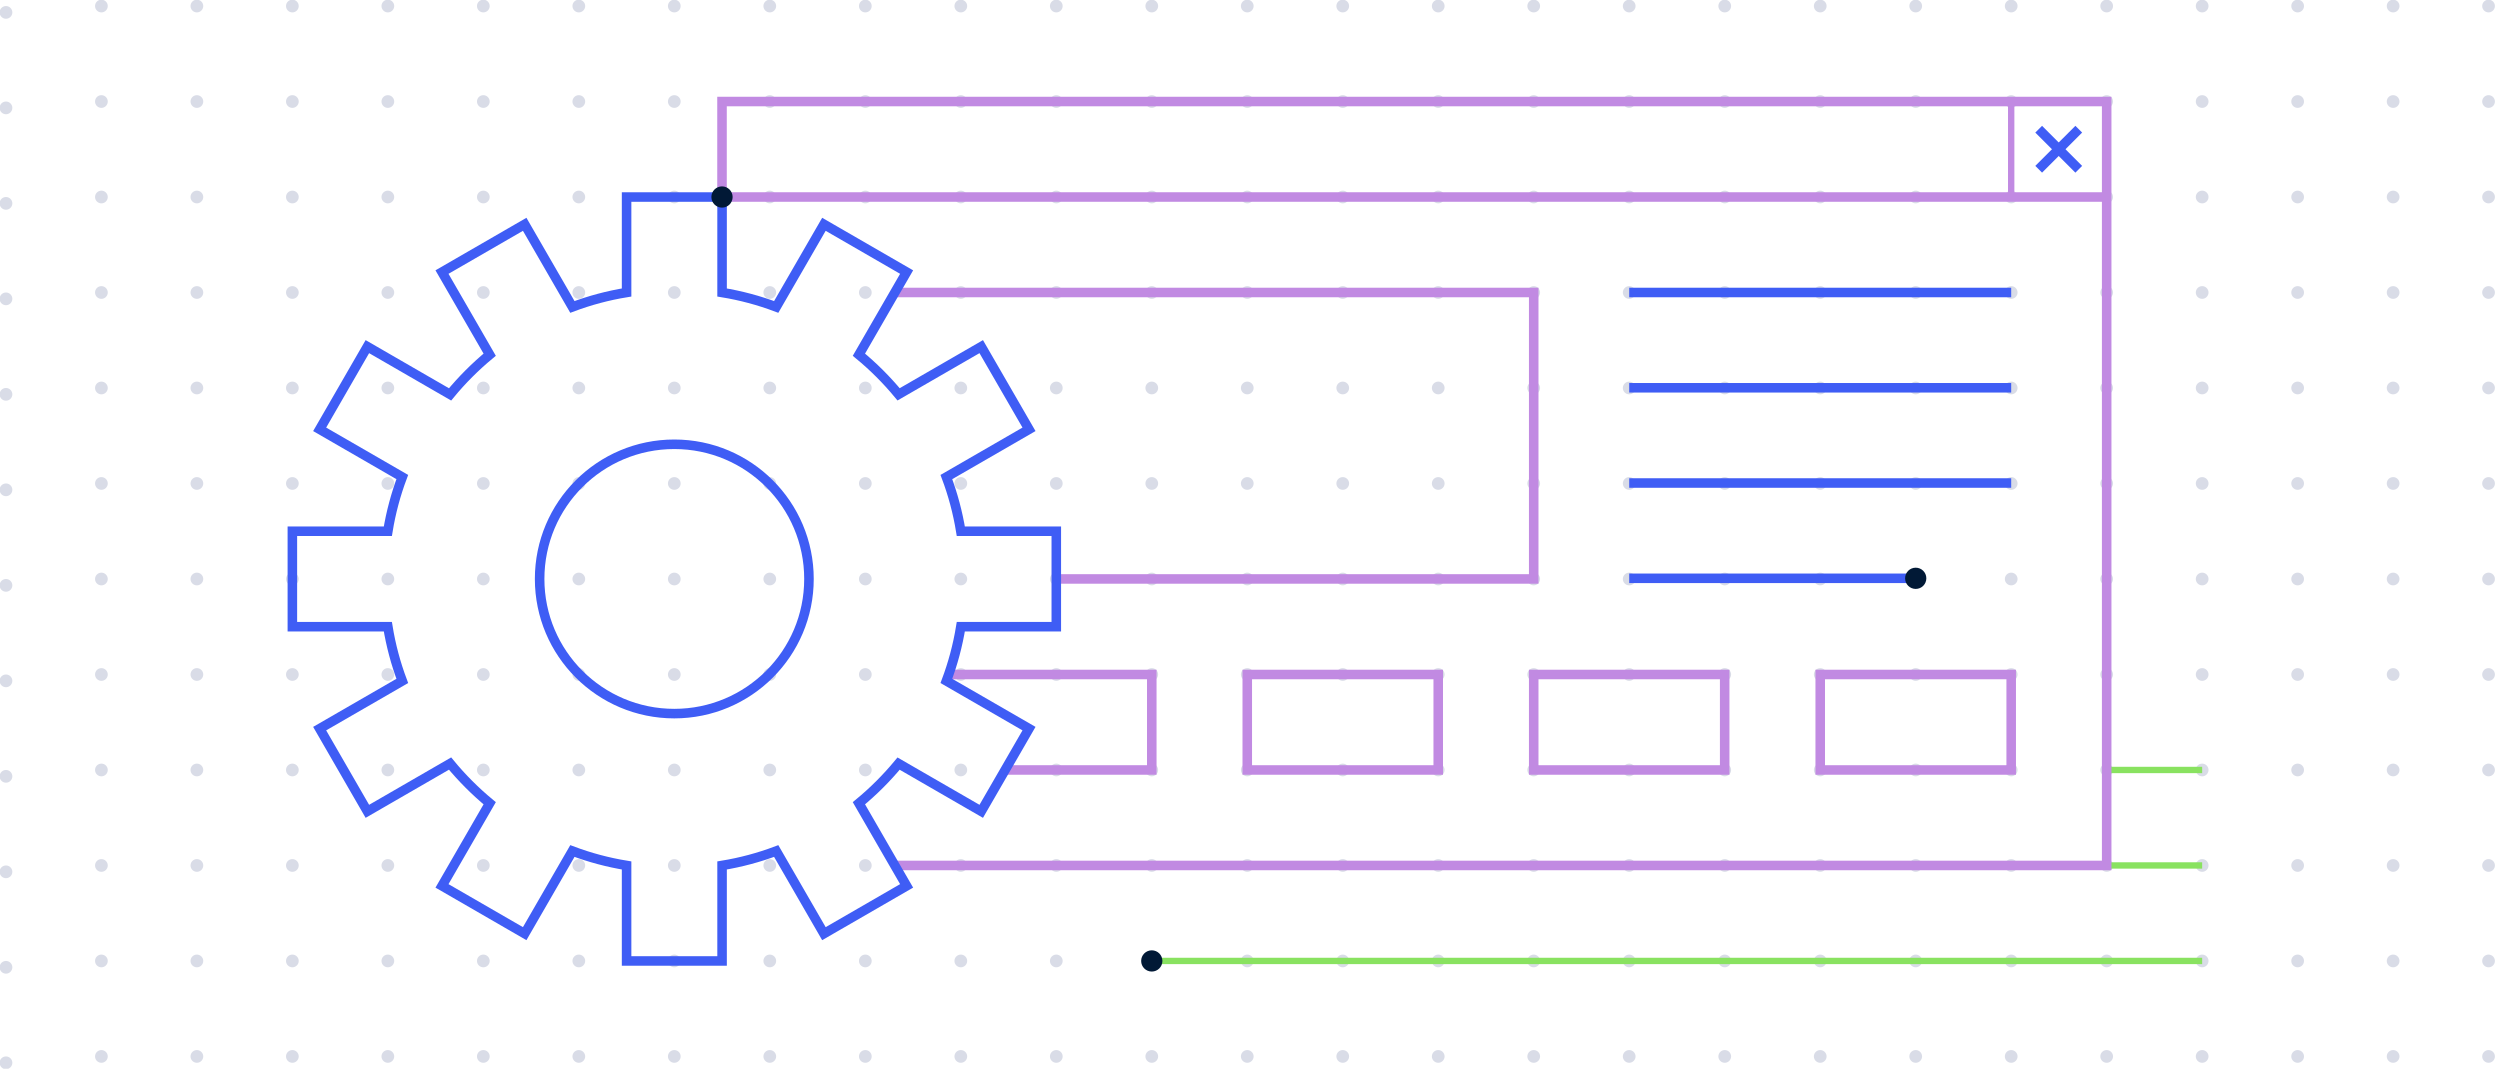 <?xml version="1.0" encoding="UTF-8"?>
<svg width="393px" height="168px" viewBox="0 0 393 168" version="1.1" xmlns="http://www.w3.org/2000/svg" xmlns:xlink="http://www.w3.org/1999/xlink">
    <title>D850DEF9-5B60-4F6E-87C1-5995560A03D5@1x</title>
    <g id="System_Brand" stroke="none" stroke-width="1" fill="none" fill-rule="evenodd">
        <g id="System/Illustration-Library" transform="translate(-954, -238)">
            <g id="Group" transform="translate(950, 226.01)">
                <g id="DonorTools_b" transform="translate(4, 0.95)">
                    <g id="a" transform="translate(0, 11.05)" fill="#D9DCE7" fill-rule="nonzero">
                        <g id="Group">
                            <circle id="Oval" cx="15.94" cy="0.94" r="1"></circle>
                            <circle id="Oval" cx="0.94" cy="1.94" r="1"></circle>
                            <circle id="Oval" cx="30.95" cy="0.94" r="1"></circle>
                            <circle id="Oval" cx="45.96" cy="0.94" r="1"></circle>
                            <circle id="Oval" cx="60.97" cy="0.94" r="1"></circle>
                            <circle id="Oval" cx="75.98" cy="0.94" r="1"></circle>
                            <circle id="Oval" cx="90.99" cy="0.94" r="1"></circle>
                            <circle id="Oval" cx="106" cy="0.94" r="1"></circle>
                            <circle id="Oval" cx="121.01" cy="0.94" r="1"></circle>
                            <circle id="Oval" cx="136.03" cy="0.94" r="1"></circle>
                            <circle id="Oval" cx="151.04" cy="0.94" r="1"></circle>
                            <circle id="Oval" cx="166.05" cy="0.94" r="1"></circle>
                            <circle id="Oval" cx="181.06" cy="0.94" r="1"></circle>
                            <circle id="Oval" cx="196.07" cy="0.94" r="1"></circle>
                            <circle id="Oval" cx="211.08" cy="0.94" r="1"></circle>
                            <circle id="Oval" cx="226.09" cy="0.94" r="1"></circle>
                            <circle id="Oval" cx="241.1" cy="0.94" r="1"></circle>
                            <circle id="Oval" cx="256.11" cy="0.94" r="1"></circle>
                            <circle id="Oval" cx="271.13" cy="0.94" r="1"></circle>
                            <circle id="Oval" cx="286.14" cy="0.94" r="1"></circle>
                            <circle id="Oval" cx="301.15" cy="0.94" r="1"></circle>
                            <circle id="Oval" cx="316.16" cy="0.94" r="1"></circle>
                            <circle id="Oval" cx="331.17" cy="0.94" r="1"></circle>
                            <circle id="Oval" cx="346.18" cy="0.94" r="1"></circle>
                            <circle id="Oval" cx="361.19" cy="0.94" r="1"></circle>
                            <circle id="Oval" cx="376.2" cy="0.94" r="1"></circle>
                            <circle id="Oval" cx="391.2" cy="0.94" r="1"></circle>
                            <circle id="Oval" cx="15.94" cy="15.95" r="1"></circle>
                            <circle id="Oval" cx="0.94" cy="16.95" r="1"></circle>
                            <circle id="Oval" cx="30.95" cy="15.95" r="1"></circle>
                            <circle id="Oval" cx="45.96" cy="15.95" r="1"></circle>
                            <circle id="Oval" cx="60.97" cy="15.95" r="1"></circle>
                            <circle id="Oval" cx="75.98" cy="15.95" r="1"></circle>
                            <circle id="Oval" cx="90.99" cy="15.95" r="1"></circle>
                            <circle id="Oval" cx="106" cy="15.95" r="1"></circle>
                            <circle id="Oval" cx="121.01" cy="15.95" r="1"></circle>
                            <circle id="Oval" cx="136.03" cy="15.95" r="1"></circle>
                            <circle id="Oval" cx="151.04" cy="15.95" r="1"></circle>
                            <circle id="Oval" cx="166.05" cy="15.95" r="1"></circle>
                            <circle id="Oval" cx="181.06" cy="15.95" r="1"></circle>
                            <circle id="Oval" cx="196.07" cy="15.95" r="1"></circle>
                            <circle id="Oval" cx="211.08" cy="15.95" r="1"></circle>
                            <circle id="Oval" cx="226.09" cy="15.95" r="1"></circle>
                            <circle id="Oval" cx="241.1" cy="15.95" r="1"></circle>
                            <circle id="Oval" cx="256.11" cy="15.95" r="1"></circle>
                            <circle id="Oval" cx="271.13" cy="15.95" r="1"></circle>
                            <circle id="Oval" cx="286.14" cy="15.95" r="1"></circle>
                            <circle id="Oval" cx="301.15" cy="15.95" r="1"></circle>
                            <circle id="Oval" cx="316.16" cy="15.95" r="1"></circle>
                            <circle id="Oval" cx="331.17" cy="15.95" r="1"></circle>
                            <circle id="Oval" cx="346.18" cy="15.95" r="1"></circle>
                            <circle id="Oval" cx="361.19" cy="15.95" r="1"></circle>
                            <circle id="Oval" cx="376.2" cy="15.95" r="1"></circle>
                            <circle id="Oval" cx="391.2" cy="15.95" r="1"></circle>
                            <circle id="Oval" cx="15.94" cy="30.96" r="1"></circle>
                            <circle id="Oval" cx="0.94" cy="31.96" r="1"></circle>
                            <circle id="Oval" cx="30.95" cy="30.96" r="1"></circle>
                            <circle id="Oval" cx="45.96" cy="30.96" r="1"></circle>
                            <circle id="Oval" cx="60.97" cy="30.96" r="1"></circle>
                            <circle id="Oval" cx="75.98" cy="30.96" r="1"></circle>
                            <circle id="Oval" cx="90.99" cy="30.96" r="1"></circle>
                            <circle id="Oval" cx="106" cy="30.96" r="1"></circle>
                            <circle id="Oval" cx="121.01" cy="30.96" r="1"></circle>
                            <circle id="Oval" cx="136.03" cy="30.96" r="1"></circle>
                            <circle id="Oval" cx="151.04" cy="30.96" r="1"></circle>
                            <circle id="Oval" cx="166.05" cy="30.96" r="1"></circle>
                            <circle id="Oval" cx="181.06" cy="30.96" r="1"></circle>
                            <circle id="Oval" cx="196.07" cy="30.96" r="1"></circle>
                            <circle id="Oval" cx="211.08" cy="30.96" r="1"></circle>
                            <circle id="Oval" cx="226.09" cy="30.96" r="1"></circle>
                            <circle id="Oval" cx="241.1" cy="30.96" r="1"></circle>
                            <circle id="Oval" cx="256.11" cy="30.96" r="1"></circle>
                            <circle id="Oval" cx="271.13" cy="30.96" r="1"></circle>
                            <circle id="Oval" cx="286.14" cy="30.96" r="1"></circle>
                            <circle id="Oval" cx="301.15" cy="30.96" r="1"></circle>
                            <circle id="Oval" cx="316.16" cy="30.96" r="1"></circle>
                            <circle id="Oval" cx="331.17" cy="30.96" r="1"></circle>
                            <circle id="Oval" cx="346.18" cy="30.96" r="1"></circle>
                            <circle id="Oval" cx="361.19" cy="30.96" r="1"></circle>
                            <circle id="Oval" cx="376.2" cy="30.96" r="1"></circle>
                            <circle id="Oval" cx="391.2" cy="30.96" r="1"></circle>
                            <circle id="Oval" cx="15.94" cy="45.97" r="1"></circle>
                            <circle id="Oval" cx="0.94" cy="46.97" r="1"></circle>
                            <circle id="Oval" cx="30.95" cy="45.97" r="1"></circle>
                            <circle id="Oval" cx="45.96" cy="45.97" r="1"></circle>
                            <circle id="Oval" cx="60.97" cy="45.97" r="1"></circle>
                            <circle id="Oval" cx="75.98" cy="45.97" r="1"></circle>
                            <circle id="Oval" cx="90.99" cy="45.97" r="1"></circle>
                            <circle id="Oval" cx="106" cy="45.97" r="1"></circle>
                            <circle id="Oval" cx="121.01" cy="45.97" r="1"></circle>
                            <circle id="Oval" cx="136.03" cy="45.97" r="1"></circle>
                            <circle id="Oval" cx="151.04" cy="45.97" r="1"></circle>
                            <circle id="Oval" cx="166.05" cy="45.97" r="1"></circle>
                            <circle id="Oval" cx="181.06" cy="45.97" r="1"></circle>
                            <circle id="Oval" cx="196.07" cy="45.97" r="1"></circle>
                            <circle id="Oval" cx="211.08" cy="45.97" r="1"></circle>
                            <circle id="Oval" cx="226.09" cy="45.97" r="1"></circle>
                            <circle id="Oval" cx="241.1" cy="45.97" r="1"></circle>
                            <circle id="Oval" cx="256.11" cy="45.97" r="1"></circle>
                            <circle id="Oval" cx="271.13" cy="45.97" r="1"></circle>
                            <circle id="Oval" cx="286.14" cy="45.97" r="1"></circle>
                            <circle id="Oval" cx="301.15" cy="45.97" r="1"></circle>
                            <circle id="Oval" cx="316.16" cy="45.97" r="1"></circle>
                            <circle id="Oval" cx="331.17" cy="45.97" r="1"></circle>
                            <circle id="Oval" cx="346.18" cy="45.97" r="1"></circle>
                            <circle id="Oval" cx="361.19" cy="45.97" r="1"></circle>
                            <circle id="Oval" cx="376.2" cy="45.97" r="1"></circle>
                            <circle id="Oval" cx="391.2" cy="45.97" r="1"></circle>
                            <circle id="Oval" cx="15.94" cy="60.98" r="1"></circle>
                            <circle id="Oval" cx="0.94" cy="61.98" r="1"></circle>
                            <circle id="Oval" cx="30.95" cy="60.98" r="1"></circle>
                            <circle id="Oval" cx="45.96" cy="60.98" r="1"></circle>
                            <circle id="Oval" cx="60.97" cy="60.98" r="1"></circle>
                            <circle id="Oval" cx="75.98" cy="60.98" r="1"></circle>
                            <circle id="Oval" cx="90.99" cy="60.98" r="1"></circle>
                            <circle id="Oval" cx="106" cy="60.98" r="1"></circle>
                            <circle id="Oval" cx="121.01" cy="60.98" r="1"></circle>
                            <circle id="Oval" cx="136.03" cy="60.98" r="1"></circle>
                            <circle id="Oval" cx="151.04" cy="60.98" r="1"></circle>
                            <circle id="Oval" cx="166.05" cy="60.98" r="1"></circle>
                            <circle id="Oval" cx="181.06" cy="60.98" r="1"></circle>
                            <circle id="Oval" cx="196.07" cy="60.98" r="1"></circle>
                            <circle id="Oval" cx="211.08" cy="60.98" r="1"></circle>
                            <circle id="Oval" cx="226.09" cy="60.98" r="1"></circle>
                            <circle id="Oval" cx="241.1" cy="60.98" r="1"></circle>
                            <circle id="Oval" cx="256.11" cy="60.98" r="1"></circle>
                            <circle id="Oval" cx="271.13" cy="60.98" r="1"></circle>
                            <circle id="Oval" cx="286.14" cy="60.98" r="1"></circle>
                            <circle id="Oval" cx="301.15" cy="60.98" r="1"></circle>
                            <circle id="Oval" cx="316.16" cy="60.98" r="1"></circle>
                            <circle id="Oval" cx="331.17" cy="60.98" r="1"></circle>
                            <circle id="Oval" cx="346.18" cy="60.98" r="1"></circle>
                            <circle id="Oval" cx="361.19" cy="60.98" r="1"></circle>
                            <circle id="Oval" cx="376.2" cy="60.98" r="1"></circle>
                            <circle id="Oval" cx="391.2" cy="60.98" r="1"></circle>
                            <circle id="Oval" cx="15.94" cy="75.99" r="1"></circle>
                            <circle id="Oval" cx="0.94" cy="76.99" r="1"></circle>
                            <circle id="Oval" cx="30.95" cy="75.99" r="1"></circle>
                            <circle id="Oval" cx="45.96" cy="75.99" r="1"></circle>
                            <circle id="Oval" cx="60.97" cy="75.99" r="1"></circle>
                            <circle id="Oval" cx="75.98" cy="75.99" r="1"></circle>
                            <circle id="Oval" cx="90.99" cy="75.99" r="1"></circle>
                            <circle id="Oval" cx="106" cy="75.99" r="1"></circle>
                            <circle id="Oval" cx="121.01" cy="75.99" r="1"></circle>
                            <circle id="Oval" cx="136.03" cy="75.99" r="1"></circle>
                            <circle id="Oval" cx="151.04" cy="75.99" r="1"></circle>
                            <circle id="Oval" cx="166.05" cy="75.99" r="1"></circle>
                            <circle id="Oval" cx="181.06" cy="75.99" r="1"></circle>
                            <circle id="Oval" cx="196.07" cy="75.99" r="1"></circle>
                            <circle id="Oval" cx="211.08" cy="75.99" r="1"></circle>
                            <circle id="Oval" cx="226.09" cy="75.99" r="1"></circle>
                            <circle id="Oval" cx="241.1" cy="75.99" r="1"></circle>
                            <circle id="Oval" cx="256.11" cy="75.99" r="1"></circle>
                            <circle id="Oval" cx="271.13" cy="75.99" r="1"></circle>
                            <circle id="Oval" cx="286.14" cy="75.99" r="1"></circle>
                            <circle id="Oval" cx="301.15" cy="75.99" r="1"></circle>
                            <circle id="Oval" cx="316.16" cy="75.99" r="1"></circle>
                            <circle id="Oval" cx="331.17" cy="75.99" r="1"></circle>
                            <circle id="Oval" cx="346.18" cy="75.99" r="1"></circle>
                            <circle id="Oval" cx="361.19" cy="75.99" r="1"></circle>
                            <circle id="Oval" cx="376.2" cy="75.99" r="1"></circle>
                            <circle id="Oval" cx="391.2" cy="75.99" r="1"></circle>
                            <circle id="Oval" cx="15.94" cy="91.01" r="1"></circle>
                            <circle id="Oval" cx="0.94" cy="92.01" r="1"></circle>
                            <circle id="Oval" cx="30.95" cy="91.01" r="1"></circle>
                            <circle id="Oval" cx="45.96" cy="91.01" r="1"></circle>
                            <circle id="Oval" cx="60.97" cy="91.01" r="1"></circle>
                            <circle id="Oval" cx="75.98" cy="91.01" r="1"></circle>
                            <circle id="Oval" cx="90.99" cy="91.01" r="1"></circle>
                            <circle id="Oval" cx="106" cy="91.01" r="1"></circle>
                            <circle id="Oval" cx="121.01" cy="91.01" r="1"></circle>
                            <circle id="Oval" cx="136.03" cy="91.01" r="1"></circle>
                            <circle id="Oval" cx="151.04" cy="91.01" r="1"></circle>
                            <circle id="Oval" cx="166.05" cy="91.01" r="1"></circle>
                            <circle id="Oval" cx="181.06" cy="91.01" r="1"></circle>
                            <circle id="Oval" cx="196.07" cy="91.01" r="1"></circle>
                            <circle id="Oval" cx="211.08" cy="91.01" r="1"></circle>
                            <circle id="Oval" cx="226.09" cy="91.01" r="1"></circle>
                            <circle id="Oval" cx="241.1" cy="91.01" r="1"></circle>
                            <circle id="Oval" cx="256.11" cy="91.01" r="1"></circle>
                            <circle id="Oval" cx="271.13" cy="91.01" r="1"></circle>
                            <circle id="Oval" cx="286.14" cy="91.01" r="1"></circle>
                            <circle id="Oval" cx="301.15" cy="91.01" r="1"></circle>
                            <circle id="Oval" cx="316.16" cy="91.01" r="1"></circle>
                            <circle id="Oval" cx="331.17" cy="91.01" r="1"></circle>
                            <circle id="Oval" cx="346.18" cy="91.01" r="1"></circle>
                            <circle id="Oval" cx="361.19" cy="91.01" r="1"></circle>
                            <circle id="Oval" cx="376.2" cy="91.01" r="1"></circle>
                            <circle id="Oval" cx="391.2" cy="91.01" r="1"></circle>
                            <circle id="Oval" cx="15.94" cy="106.02" r="1"></circle>
                            <circle id="Oval" cx="0.94" cy="107.02" r="1"></circle>
                            <circle id="Oval" cx="30.95" cy="106.02" r="1"></circle>
                            <circle id="Oval" cx="45.96" cy="106.02" r="1"></circle>
                            <circle id="Oval" cx="60.97" cy="106.02" r="1"></circle>
                            <circle id="Oval" cx="75.98" cy="106.02" r="1"></circle>
                            <circle id="Oval" cx="90.99" cy="106.02" r="1"></circle>
                            <circle id="Oval" cx="106" cy="106.02" r="1"></circle>
                            <circle id="Oval" cx="121.01" cy="106.02" r="1"></circle>
                            <circle id="Oval" cx="136.03" cy="106.02" r="1"></circle>
                            <circle id="Oval" cx="151.04" cy="106.02" r="1"></circle>
                            <circle id="Oval" cx="166.05" cy="106.02" r="1"></circle>
                            <circle id="Oval" cx="181.06" cy="106.02" r="1"></circle>
                            <circle id="Oval" cx="196.07" cy="106.02" r="1"></circle>
                            <circle id="Oval" cx="211.08" cy="106.02" r="1"></circle>
                            <circle id="Oval" cx="226.09" cy="106.02" r="1"></circle>
                            <circle id="Oval" cx="241.1" cy="106.02" r="1"></circle>
                            <circle id="Oval" cx="256.11" cy="106.02" r="1"></circle>
                            <circle id="Oval" cx="271.13" cy="106.02" r="1"></circle>
                            <circle id="Oval" cx="286.14" cy="106.02" r="1"></circle>
                            <circle id="Oval" cx="301.15" cy="106.02" r="1"></circle>
                            <circle id="Oval" cx="316.16" cy="106.02" r="1"></circle>
                            <circle id="Oval" cx="331.17" cy="106.02" r="1"></circle>
                            <circle id="Oval" cx="346.18" cy="106.02" r="1"></circle>
                            <circle id="Oval" cx="361.19" cy="106.02" r="1"></circle>
                            <circle id="Oval" cx="376.2" cy="106.02" r="1"></circle>
                            <circle id="Oval" cx="391.2" cy="106.02" r="1"></circle>
                            <circle id="Oval" cx="15.94" cy="121.03" r="1"></circle>
                            <circle id="Oval" cx="0.94" cy="122.03" r="1"></circle>
                            <circle id="Oval" cx="30.95" cy="121.03" r="1"></circle>
                            <circle id="Oval" cx="45.96" cy="121.03" r="1"></circle>
                            <circle id="Oval" cx="60.97" cy="121.03" r="1"></circle>
                            <circle id="Oval" cx="75.98" cy="121.03" r="1"></circle>
                            <circle id="Oval" cx="90.99" cy="121.03" r="1"></circle>
                            <circle id="Oval" cx="106" cy="121.03" r="1"></circle>
                            <circle id="Oval" cx="121.01" cy="121.03" r="1"></circle>
                            <circle id="Oval" cx="136.03" cy="121.03" r="1"></circle>
                            <circle id="Oval" cx="151.04" cy="121.03" r="1"></circle>
                            <circle id="Oval" cx="166.05" cy="121.03" r="1"></circle>
                            <circle id="Oval" cx="181.06" cy="121.03" r="1"></circle>
                            <circle id="Oval" cx="196.07" cy="121.03" r="1"></circle>
                            <circle id="Oval" cx="211.08" cy="121.03" r="1"></circle>
                            <circle id="Oval" cx="226.09" cy="121.03" r="1"></circle>
                            <circle id="Oval" cx="241.1" cy="121.03" r="1"></circle>
                            <circle id="Oval" cx="256.11" cy="121.03" r="1"></circle>
                            <circle id="Oval" cx="271.13" cy="121.03" r="1"></circle>
                            <circle id="Oval" cx="286.14" cy="121.03" r="1"></circle>
                            <circle id="Oval" cx="301.15" cy="121.03" r="1"></circle>
                            <circle id="Oval" cx="316.16" cy="121.03" r="1"></circle>
                            <circle id="Oval" cx="331.17" cy="121.03" r="1"></circle>
                            <circle id="Oval" cx="346.18" cy="121.03" r="1"></circle>
                            <circle id="Oval" cx="361.19" cy="121.03" r="1"></circle>
                            <circle id="Oval" cx="376.2" cy="121.03" r="1"></circle>
                            <circle id="Oval" cx="391.2" cy="121.03" r="1"></circle>
                            <circle id="Oval" cx="15.94" cy="136.04" r="1"></circle>
                            <circle id="Oval" cx="0.94" cy="137.04" r="1"></circle>
                            <circle id="Oval" cx="30.95" cy="136.04" r="1"></circle>
                            <circle id="Oval" cx="45.96" cy="136.04" r="1"></circle>
                            <circle id="Oval" cx="60.97" cy="136.04" r="1"></circle>
                            <circle id="Oval" cx="75.98" cy="136.04" r="1"></circle>
                            <circle id="Oval" cx="90.99" cy="136.04" r="1"></circle>
                            <circle id="Oval" cx="106" cy="136.04" r="1"></circle>
                            <circle id="Oval" cx="121.01" cy="136.04" r="1"></circle>
                            <circle id="Oval" cx="136.03" cy="136.04" r="1"></circle>
                            <circle id="Oval" cx="151.04" cy="136.04" r="1"></circle>
                            <circle id="Oval" cx="166.05" cy="136.04" r="1"></circle>
                            <circle id="Oval" cx="181.06" cy="136.04" r="1"></circle>
                            <circle id="Oval" cx="196.07" cy="136.04" r="1"></circle>
                            <circle id="Oval" cx="211.08" cy="136.04" r="1"></circle>
                            <circle id="Oval" cx="226.09" cy="136.04" r="1"></circle>
                            <circle id="Oval" cx="241.1" cy="136.04" r="1"></circle>
                            <circle id="Oval" cx="256.11" cy="136.04" r="1"></circle>
                            <circle id="Oval" cx="271.13" cy="136.04" r="1"></circle>
                            <circle id="Oval" cx="286.14" cy="136.04" r="1"></circle>
                            <circle id="Oval" cx="301.15" cy="136.04" r="1"></circle>
                            <circle id="Oval" cx="316.16" cy="136.04" r="1"></circle>
                            <circle id="Oval" cx="331.17" cy="136.04" r="1"></circle>
                            <circle id="Oval" cx="346.18" cy="136.04" r="1"></circle>
                            <circle id="Oval" cx="361.19" cy="136.04" r="1"></circle>
                            <circle id="Oval" cx="376.2" cy="136.04" r="1"></circle>
                            <circle id="Oval" cx="391.2" cy="136.04" r="1"></circle>
                            <circle id="Oval" cx="15.94" cy="151.05" r="1"></circle>
                            <circle id="Oval" cx="0.94" cy="152.05" r="1"></circle>
                            <circle id="Oval" cx="30.95" cy="151.05" r="1"></circle>
                            <circle id="Oval" cx="45.96" cy="151.05" r="1"></circle>
                            <circle id="Oval" cx="60.97" cy="151.05" r="1"></circle>
                            <circle id="Oval" cx="75.98" cy="151.05" r="1"></circle>
                            <circle id="Oval" cx="90.99" cy="151.05" r="1"></circle>
                            <circle id="Oval" cx="106" cy="151.05" r="1"></circle>
                            <circle id="Oval" cx="121.01" cy="151.05" r="1"></circle>
                            <circle id="Oval" cx="136.03" cy="151.05" r="1"></circle>
                            <circle id="Oval" cx="151.04" cy="151.05" r="1"></circle>
                            <circle id="Oval" cx="166.05" cy="151.05" r="1"></circle>
                            <circle id="Oval" cx="181.06" cy="151.05" r="1"></circle>
                            <circle id="Oval" cx="196.07" cy="151.05" r="1"></circle>
                            <circle id="Oval" cx="211.08" cy="151.05" r="1"></circle>
                            <circle id="Oval" cx="226.09" cy="151.05" r="1"></circle>
                            <circle id="Oval" cx="241.1" cy="151.05" r="1"></circle>
                            <circle id="Oval" cx="256.11" cy="151.05" r="1"></circle>
                            <circle id="Oval" cx="271.13" cy="151.05" r="1"></circle>
                            <circle id="Oval" cx="286.14" cy="151.05" r="1"></circle>
                            <circle id="Oval" cx="301.15" cy="151.05" r="1"></circle>
                            <circle id="Oval" cx="316.16" cy="151.05" r="1"></circle>
                            <circle id="Oval" cx="331.17" cy="151.05" r="1"></circle>
                            <circle id="Oval" cx="346.18" cy="151.05" r="1"></circle>
                            <circle id="Oval" cx="361.19" cy="151.05" r="1"></circle>
                            <circle id="Oval" cx="376.2" cy="151.05" r="1"></circle>
                            <circle id="Oval" cx="391.2" cy="151.05" r="1"></circle>
                            <circle id="Oval" cx="15.94" cy="166.06" r="1"></circle>
                            <circle id="Oval" cx="0.94" cy="167.06" r="1"></circle>
                            <circle id="Oval" cx="30.95" cy="166.06" r="1"></circle>
                            <circle id="Oval" cx="45.96" cy="166.06" r="1"></circle>
                            <circle id="Oval" cx="60.97" cy="166.06" r="1"></circle>
                            <circle id="Oval" cx="75.98" cy="166.06" r="1"></circle>
                            <circle id="Oval" cx="90.99" cy="166.06" r="1"></circle>
                            <circle id="Oval" cx="106" cy="166.06" r="1"></circle>
                            <circle id="Oval" cx="121.01" cy="166.06" r="1"></circle>
                            <circle id="Oval" cx="136.03" cy="166.06" r="1"></circle>
                            <circle id="Oval" cx="151.04" cy="166.06" r="1"></circle>
                            <circle id="Oval" cx="166.05" cy="166.06" r="1"></circle>
                            <circle id="Oval" cx="181.06" cy="166.06" r="1"></circle>
                            <circle id="Oval" cx="196.07" cy="166.06" r="1"></circle>
                            <circle id="Oval" cx="211.08" cy="166.06" r="1"></circle>
                            <circle id="Oval" cx="226.09" cy="166.06" r="1"></circle>
                            <circle id="Oval" cx="241.1" cy="166.06" r="1"></circle>
                            <circle id="Oval" cx="256.11" cy="166.06" r="1"></circle>
                            <circle id="Oval" cx="271.13" cy="166.06" r="1"></circle>
                            <circle id="Oval" cx="286.14" cy="166.06" r="1"></circle>
                            <circle id="Oval" cx="301.15" cy="166.06" r="1"></circle>
                            <circle id="Oval" cx="316.16" cy="166.06" r="1"></circle>
                            <circle id="Oval" cx="331.17" cy="166.06" r="1"></circle>
                            <circle id="Oval" cx="346.18" cy="166.06" r="1"></circle>
                            <circle id="Oval" cx="361.19" cy="166.06" r="1"></circle>
                            <circle id="Oval" cx="376.2" cy="166.06" r="1"></circle>
                            <circle id="Oval" cx="391.2" cy="166.06" r="1"></circle>
                        </g>
                    </g>
                    <g id="Group" transform="translate(45.96, 0)">
                        <line x1="285.21" y1="147.09" x2="300.22" y2="147.09" id="Path" stroke="#89E260"></line>
                        <line x1="285.21" y1="132.08" x2="300.22" y2="132.08" id="Path" stroke="#89E260"></line>
                        <polyline id="Path" stroke="#C18AE2" stroke-width="1.5" points="67.54 42.01 67.54 27 285.21 27 285.21 147.09 94.7 147.09"></polyline>
                        <line x1="67.54" y1="42.01" x2="285.21" y2="42.01" id="Path" stroke="#C18AE2" stroke-width="1.5"></line>
                        <line x1="270.2" y1="27" x2="270.2" y2="42.01" id="Path" stroke="#C18AE2"></line>
                        <g transform="translate(274.52, 31.35)" id="Path" stroke="#3F5DF5" stroke-width="1.5">
                            <line x1="6.3" y1="6.3" x2="0" y2="0"></line>
                            <line x1="0" y1="6.3" x2="6.3" y2="0"></line>
                        </g>
                        <polyline id="Path" stroke="#C18AE2" stroke-width="1.5" points="94.7 57.02 195.14 57.02 195.14 102.05 120.09 102.05"></polyline>
                        <line x1="210.15" y1="57.02" x2="270.2" y2="57.02" id="Path" stroke="#3F5DF5" stroke-width="1.5"></line>
                        <line x1="210.15" y1="72" x2="270.2" y2="72" id="Path" stroke="#3F5DF5" stroke-width="1.5"></line>
                        <line x1="210.15" y1="86.97" x2="270.2" y2="86.97" id="Path" stroke="#3F5DF5" stroke-width="1.5"></line>
                        <line x1="210.15" y1="101.95" x2="255.19" y2="101.95" id="Path" stroke="#3F5DF5" stroke-width="1.5"></line>
                        <g transform="translate(103.17, 117.07)" stroke="#C18AE2" stroke-width="1.5">
                            <rect id="Rectangle" x="46.94" y="0" width="30.02" height="15.01"></rect>
                            <polyline id="Path" points="0 0 31.93 0 31.93 15.01 8.87 15.01"></polyline>
                            <rect id="Rectangle" x="91.97" y="0" width="30.02" height="15.01"></rect>
                            <rect id="Rectangle" x="137.01" y="0" width="30.02" height="15.01"></rect>
                        </g>
                        <line x1="135.1" y1="162.1" x2="300.22" y2="162.1" id="Path" stroke="#89E260"></line>
                        <g transform="translate(0, 42.01)" stroke="#3F5DF5" stroke-width="1.5">
                            <path d="M105.08,67.55 C104.6,70.5 103.83,73.35 102.81,76.07 L115.8,83.57 L108.29,96.57 L95.3,89.07 C93.42,91.34 91.33,93.43 89.06,95.3 L96.56,108.29 L83.56,115.8 L76.06,102.81 C73.34,103.83 70.49,104.6 67.55,105.08 L67.55,120.09 L52.54,120.09 L52.54,105.08 C49.59,104.6 46.74,103.83 44.02,102.81 L36.52,115.8 L23.52,108.29 L31.02,95.3 C28.75,93.42 26.66,91.33 24.79,89.06 L11.79,96.57 L4.29,83.57 L17.28,76.07 C16.26,73.35 15.49,70.5 15.01,67.55 L0,67.55 L0,52.54 L15.01,52.54 C15.49,49.59 16.26,46.74 17.28,44.02 L4.29,36.52 L11.79,23.52 L24.79,31.03 C26.66,28.76 28.75,26.67 31.02,24.79 L23.52,11.8 L36.52,4.29 L44.02,17.28 C46.74,16.26 49.59,15.49 52.54,15.01 L52.54,0 L67.55,0 L67.55,15.01 C70.49,15.49 73.34,16.26 76.06,17.28 L83.56,4.29 L96.56,11.8 L89.06,24.79 C91.33,26.66 93.42,28.75 95.3,31.02 L108.29,23.52 L115.8,36.52 L102.81,44.02 C103.83,46.74 104.6,49.59 105.08,52.54 L120.09,52.54 L120.09,67.55 L105.08,67.55 L105.08,67.55 Z" id="Path"></path>
                            <circle id="Oval" cx="60.04" cy="60.04" r="21.17"></circle>
                        </g>
                        <circle id="Oval" fill="#011936" fill-rule="nonzero" cx="67.54" cy="42.01" r="1.67"></circle>
                        <circle id="Oval" fill="#011936" fill-rule="nonzero" cx="135.1" cy="162.1" r="1.67"></circle>
                        <circle id="Oval" fill="#011936" fill-rule="nonzero" cx="255.19" cy="101.95" r="1.67"></circle>
                    </g>
                </g>
            </g>
        </g>
    </g>
</svg>